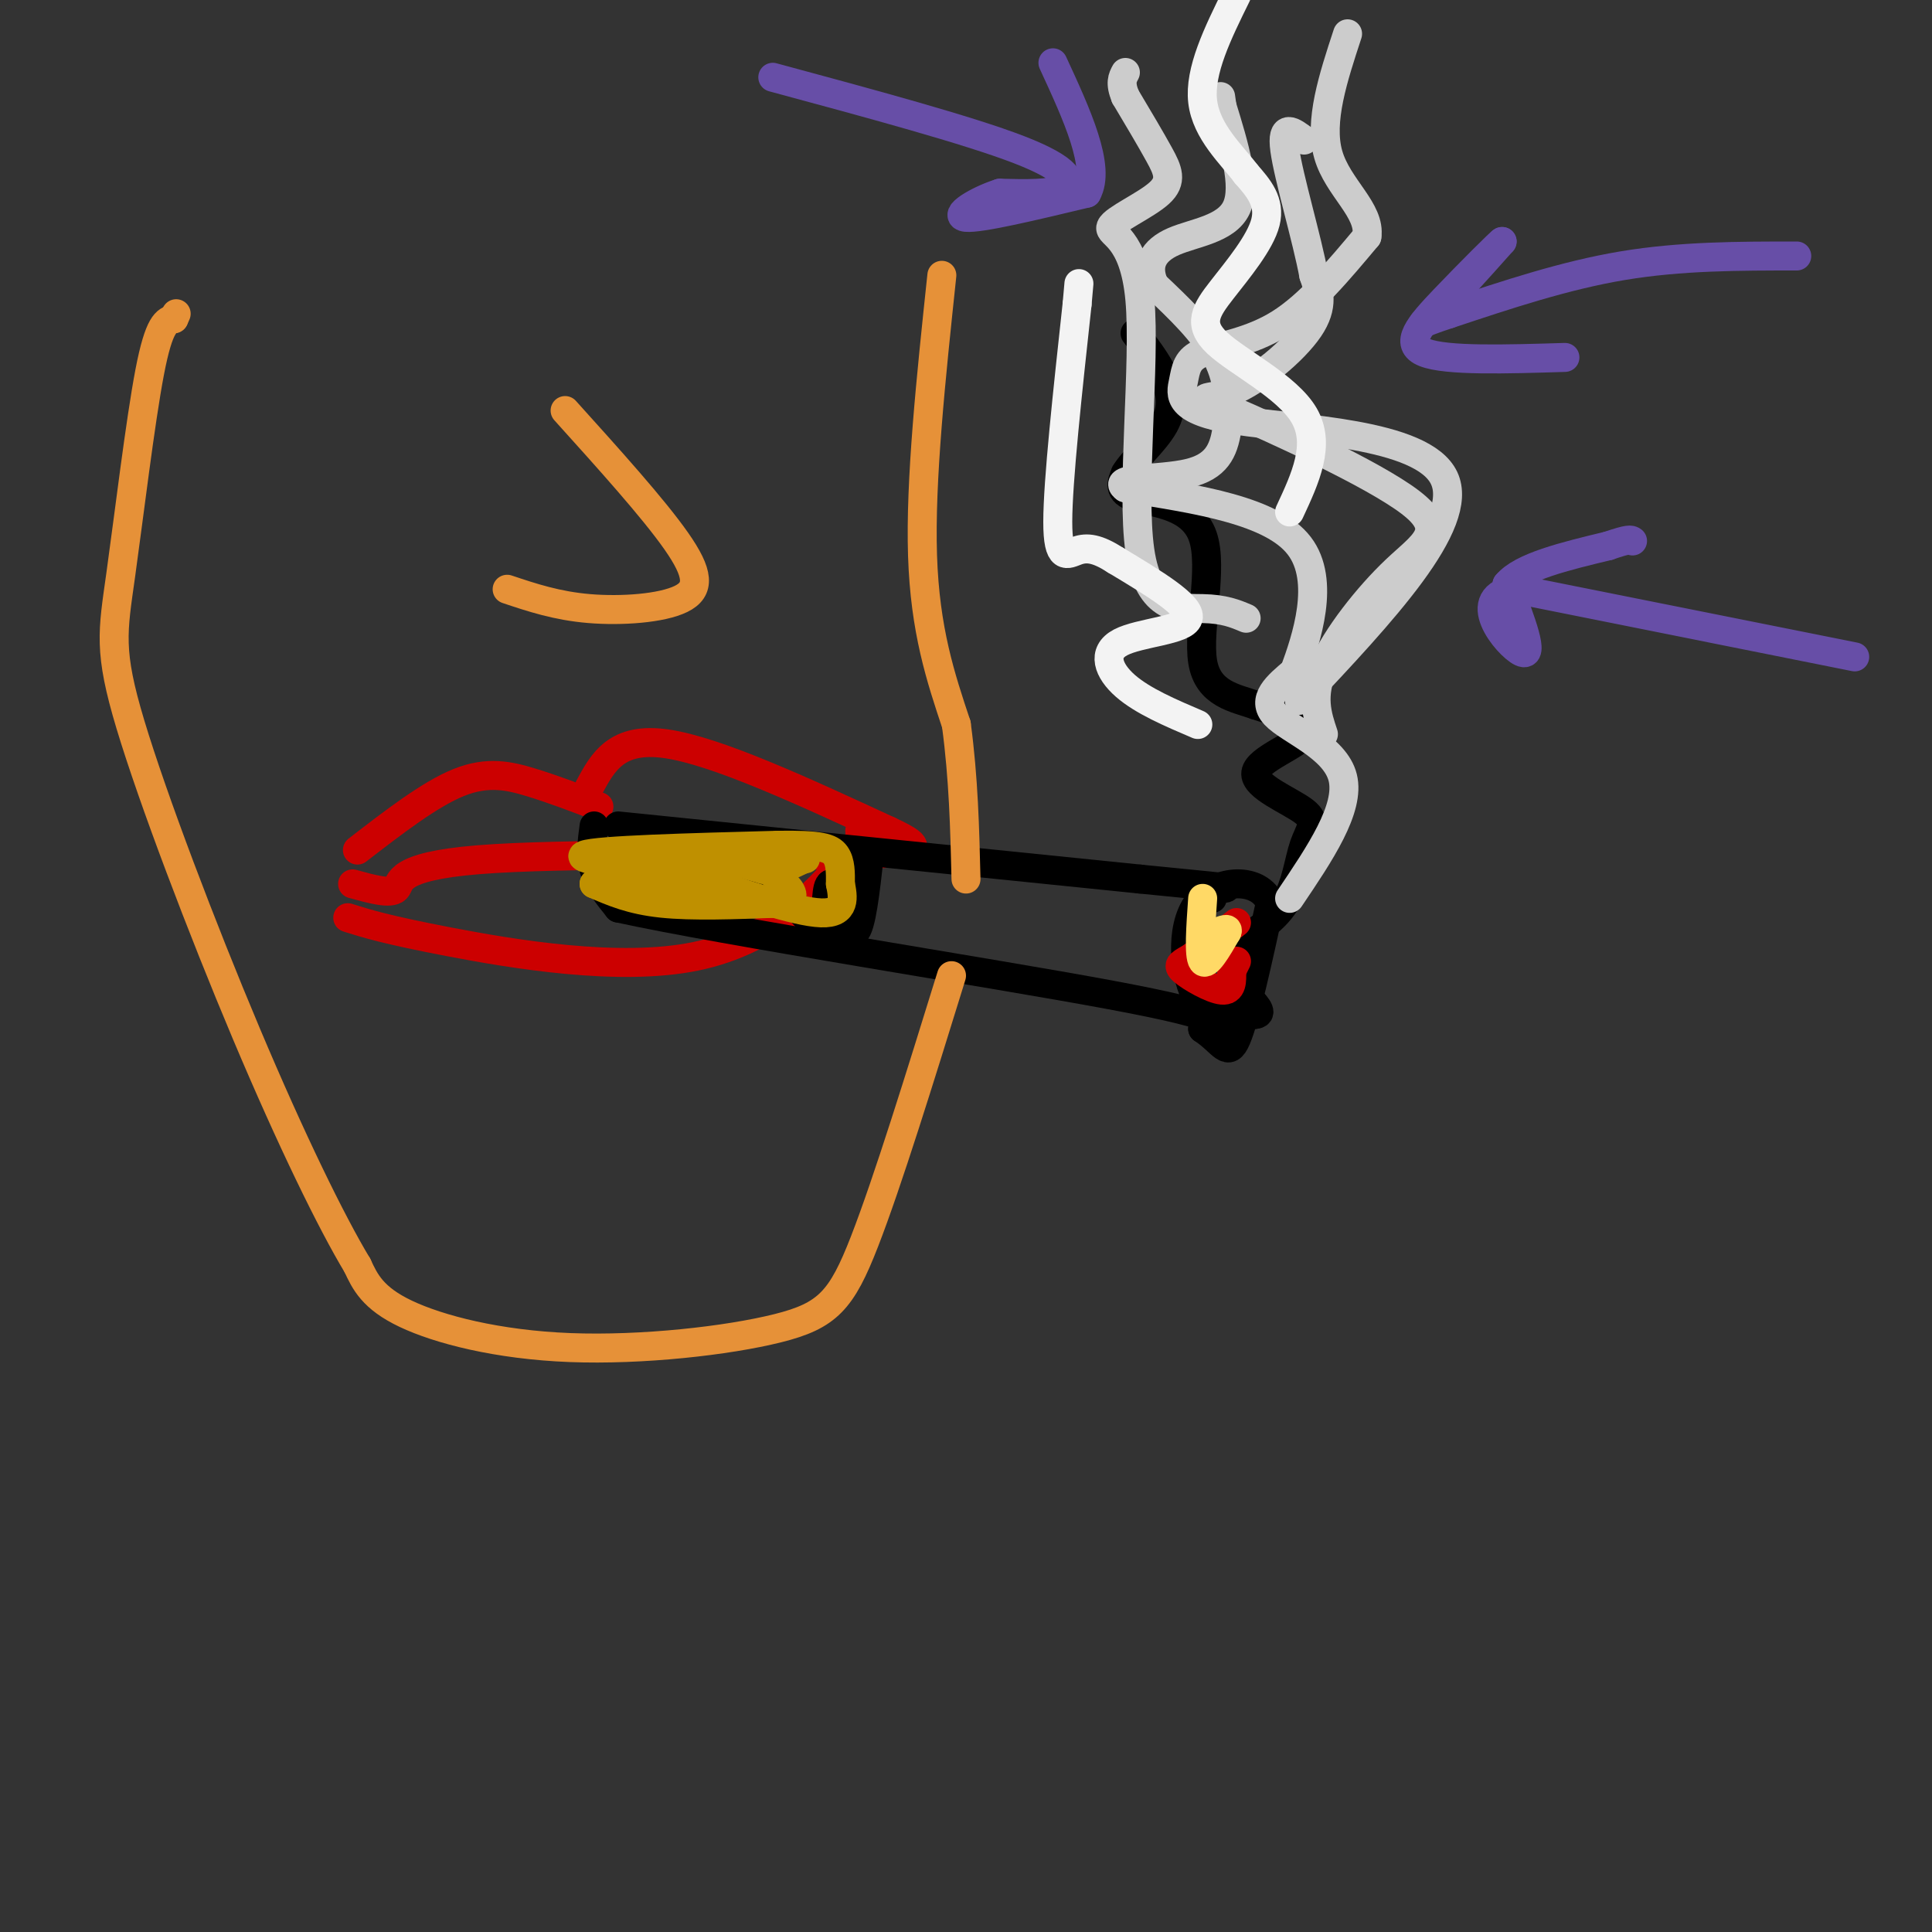 <svg viewBox='0 0 400 400' version='1.1' xmlns='http://www.w3.org/2000/svg' xmlns:xlink='http://www.w3.org/1999/xlink'><rect x="0" y="0" width="400" height="400" fill="#333333" stroke="none"/><g fill='none' stroke='#cc0000' stroke-width='6' stroke-linecap='round' stroke-linejoin='round'><path d='M124,167c-4.711,-1.800 -9.422,-3.600 -14,-5c-4.578,-1.400 -9.022,-2.400 -15,0c-5.978,2.400 -13.489,8.200 -21,14'/><path d='M122,163c2.833,-5.250 5.667,-10.500 16,-9c10.333,1.500 28.167,9.750 46,18'/><path d='M184,172c8.581,3.955 7.032,4.844 -12,5c-19.032,0.156 -55.547,-0.419 -73,1c-17.453,1.419 -15.844,4.834 -17,6c-1.156,1.166 -5.078,0.083 -9,-1'/><path d='M178,172c0.310,0.750 0.619,1.500 -4,7c-4.619,5.500 -14.167,15.750 -30,19c-15.833,3.250 -37.952,-0.500 -51,-3c-13.048,-2.500 -17.024,-3.750 -21,-5'/></g>
<g fill='none' stroke='#000000' stroke-width='6' stroke-linecap='round' stroke-linejoin='round'><path d='M128,171c0.000,0.000 108.000,11.000 108,11'/><path d='M236,182c20.667,2.067 18.333,1.733 17,2c-1.333,0.267 -1.667,1.133 -2,2'/><path d='M123,171c-0.417,3.083 -0.833,6.167 0,9c0.833,2.833 2.917,5.417 5,8'/><path d='M128,188c22.600,4.933 76.600,13.267 102,18c25.400,4.733 22.200,5.867 19,7'/><path d='M249,213c4.200,2.778 5.200,6.222 7,2c1.800,-4.222 4.400,-16.111 7,-28'/><path d='M263,187c-2.167,-5.488 -11.083,-5.208 -15,0c-3.917,5.208 -2.833,15.345 0,20c2.833,4.655 7.417,3.827 12,3'/><path d='M260,210c1.667,-0.167 -0.167,-2.083 -2,-4'/><path d='M180,177c-0.833,7.500 -1.667,15.000 -3,16c-1.333,1.000 -3.167,-4.500 -5,-10'/><path d='M172,183c-0.991,0.078 -0.970,5.272 -1,8c-0.030,2.728 -0.111,2.989 -3,0c-2.889,-2.989 -8.585,-9.228 -10,-10c-1.415,-0.772 1.453,3.922 0,5c-1.453,1.078 -7.226,-1.461 -13,-4'/><path d='M145,182c-2.333,-0.667 -1.667,-0.333 -1,0'/><path d='M255,196c4.303,-2.607 8.606,-5.214 11,-9c2.394,-3.786 2.879,-8.752 4,-12c1.121,-3.248 2.878,-4.778 0,-7c-2.878,-2.222 -10.390,-5.137 -10,-8c0.390,-2.863 8.683,-5.675 10,-8c1.317,-2.325 -4.341,-4.162 -10,-6'/><path d='M260,146c-4.255,-1.502 -9.893,-2.258 -11,-9c-1.107,-6.742 2.317,-19.469 0,-26c-2.317,-6.531 -10.376,-6.866 -14,-8c-3.624,-1.134 -2.812,-3.067 -2,-5'/><path d='M233,98c1.429,-2.548 6.000,-6.417 8,-10c2.000,-3.583 1.429,-6.881 0,-10c-1.429,-3.119 -3.714,-6.060 -6,-9'/></g>
<g fill='none' stroke='#cccccc' stroke-width='6' stroke-linecap='round' stroke-linejoin='round'><path d='M267,186c6.289,-9.311 12.578,-18.622 11,-25c-1.578,-6.378 -11.022,-9.822 -14,-13c-2.978,-3.178 0.511,-6.089 4,-9'/><path d='M268,139c2.444,-6.644 6.556,-18.756 1,-26c-5.556,-7.244 -20.778,-9.622 -36,-12'/><path d='M233,101c-3.100,-2.182 7.148,-1.636 13,-3c5.852,-1.364 7.306,-4.636 8,-9c0.694,-4.364 0.627,-9.818 -2,-15c-2.627,-5.182 -7.813,-10.091 -13,-15'/><path d='M239,59c-1.917,-4.190 -0.208,-7.167 4,-9c4.208,-1.833 10.917,-2.524 13,-7c2.083,-4.476 -0.458,-12.738 -3,-21'/><path d='M253,22c-0.500,-3.500 -0.250,-1.750 0,0'/><path d='M274,152c-1.316,-3.925 -2.632,-7.850 0,-14c2.632,-6.150 9.211,-14.525 15,-20c5.789,-5.475 10.786,-8.050 3,-14c-7.786,-5.950 -28.355,-15.275 -37,-19c-8.645,-3.725 -5.366,-1.849 0,-4c5.366,-2.151 12.819,-8.329 16,-13c3.181,-4.671 2.091,-7.836 1,-11'/><path d='M272,57c-1.356,-7.400 -5.244,-20.400 -6,-26c-0.756,-5.600 1.622,-3.800 4,-2'/><path d='M258,128c-2.262,-0.954 -4.524,-1.909 -9,-2c-4.476,-0.091 -11.167,0.680 -13,-12c-1.833,-12.680 1.191,-38.812 0,-52c-1.191,-13.188 -6.598,-13.432 -6,-15c0.598,-1.568 7.199,-4.461 10,-7c2.801,-2.539 1.800,-4.726 0,-8c-1.800,-3.274 -4.400,-7.637 -7,-12'/><path d='M233,20c-1.167,-2.833 -0.583,-3.917 0,-5'/><path d='M269,145c17.209,-18.282 34.419,-36.564 30,-46c-4.419,-9.436 -30.466,-10.026 -43,-12c-12.534,-1.974 -11.556,-5.333 -11,-8c0.556,-2.667 0.688,-4.641 4,-6c3.312,-1.359 9.803,-2.103 16,-6c6.197,-3.897 12.098,-10.949 18,-18'/><path d='M283,49c0.844,-5.467 -6.044,-10.133 -8,-17c-1.956,-6.867 1.022,-15.933 4,-25'/></g>
<g fill='none' stroke='#e69138' stroke-width='6' stroke-linecap='round' stroke-linejoin='round'><path d='M195,57c-2.250,21.250 -4.500,42.500 -4,58c0.500,15.500 3.750,25.250 7,35'/><path d='M198,150c1.500,11.167 1.750,21.583 2,32'/><path d='M197,202c-6.617,21.368 -13.234,42.737 -18,55c-4.766,12.263 -7.679,15.421 -18,18c-10.321,2.579 -28.048,4.579 -43,4c-14.952,-0.579 -27.129,-3.737 -34,-7c-6.871,-3.263 -8.435,-6.632 -10,-10'/><path d='M74,262c-5.354,-8.868 -13.738,-26.039 -23,-48c-9.262,-21.961 -19.400,-48.711 -24,-64c-4.600,-15.289 -3.662,-19.116 -2,-31c1.662,-11.884 4.046,-31.824 6,-42c1.954,-10.176 3.477,-10.588 5,-11'/><path d='M36,66c0.833,-1.833 0.417,-0.917 0,0'/><path d='M117,85c9.143,10.137 18.286,20.274 23,27c4.714,6.726 5.000,10.042 1,12c-4.000,1.958 -12.286,2.560 -19,2c-6.714,-0.560 -11.857,-2.280 -17,-4'/></g>
<g fill='none' stroke='#674ea7' stroke-width='6' stroke-linecap='round' stroke-linejoin='round'><path d='M372,53c-12.000,0.000 -24.000,0.000 -36,2c-12.000,2.000 -24.000,6.000 -36,10'/><path d='M300,65c-6.889,2.222 -6.111,2.778 -3,0c3.111,-2.778 8.556,-8.889 14,-15'/><path d='M311,50c0.036,-0.250 -6.875,6.625 -12,12c-5.125,5.375 -8.464,9.250 -4,11c4.464,1.750 16.732,1.375 29,1'/><path d='M384,136c0.000,0.000 -70.000,-14.000 -70,-14'/><path d='M314,122c-10.533,1.333 -1.867,11.667 1,13c2.867,1.333 -0.067,-6.333 -3,-14'/><path d='M312,121c3.000,-3.667 12.000,-5.833 21,-8'/><path d='M333,113c4.333,-1.500 4.667,-1.250 5,-1'/><path d='M160,16c20.244,5.467 40.489,10.933 51,15c10.511,4.067 11.289,6.733 9,8c-2.289,1.267 -7.644,1.133 -13,1'/><path d='M207,40c-4.689,1.489 -9.911,4.711 -7,5c2.911,0.289 13.956,-2.356 25,-5'/><path d='M225,40c3.000,-5.333 -2.000,-16.167 -7,-27'/></g>
<g fill='none' stroke='#f3f3f3' stroke-width='6' stroke-linecap='round' stroke-linejoin='round'><path d='M248,150c-5.720,-2.440 -11.440,-4.881 -15,-8c-3.560,-3.119 -4.958,-6.917 -1,-9c3.958,-2.083 13.274,-2.452 14,-5c0.726,-2.548 -7.137,-7.274 -15,-12'/><path d='M231,116c-3.845,-2.488 -5.958,-2.708 -8,-2c-2.042,0.708 -4.012,2.345 -4,-6c0.012,-8.345 2.006,-26.673 4,-45'/><path d='M223,63c0.667,-7.500 0.333,-3.750 0,0'/><path d='M267,106c3.258,-6.992 6.517,-13.984 3,-20c-3.517,-6.016 -13.809,-11.056 -18,-15c-4.191,-3.944 -2.282,-6.793 1,-11c3.282,-4.207 7.938,-9.774 9,-14c1.062,-4.226 -1.469,-7.113 -4,-10'/><path d='M258,36c-2.933,-3.911 -8.267,-8.689 -9,-15c-0.733,-6.311 3.133,-14.156 7,-22'/></g>
<g fill='none' stroke='#bf9000' stroke-width='6' stroke-linecap='round' stroke-linejoin='round'><path d='M145,181c-13.333,-1.500 -26.667,-3.000 -24,-4c2.667,-1.000 21.333,-1.500 40,-2'/><path d='M161,175c8.844,-0.133 10.956,0.533 12,2c1.044,1.467 1.022,3.733 1,6'/><path d='M174,183c0.511,2.622 1.289,6.178 -4,6c-5.289,-0.178 -16.644,-4.089 -28,-8'/><path d='M142,181c-6.667,-1.667 -9.333,-1.833 -12,-2'/></g>
<g fill='none' stroke='#cc0000' stroke-width='6' stroke-linecap='round' stroke-linejoin='round'><path d='M256,191c0.000,0.000 -9.000,7.000 -9,7'/><path d='M247,198c-2.298,1.476 -3.542,1.667 -2,3c1.542,1.333 5.869,3.810 8,4c2.131,0.190 2.065,-1.905 2,-4'/><path d='M255,201c0.500,-1.000 0.750,-1.500 1,-2'/></g>
<g fill='none' stroke='#ffd966' stroke-width='6' stroke-linecap='round' stroke-linejoin='round'><path d='M249,186c-0.417,5.917 -0.833,11.833 0,13c0.833,1.167 2.917,-2.417 5,-6'/><path d='M254,193c0.500,-1.000 -0.750,-0.500 -2,0'/></g>
<g fill='none' stroke='#bf9000' stroke-width='6' stroke-linecap='round' stroke-linejoin='round'><path d='M161,187c-8.833,0.333 -17.667,0.667 -24,0c-6.333,-0.667 -10.167,-2.333 -14,-4'/><path d='M123,183c6.222,0.667 28.778,4.333 37,4c8.222,-0.333 2.111,-4.667 -4,-9'/><path d='M156,178c-3.378,-2.022 -9.822,-2.578 -10,-2c-0.178,0.578 5.911,2.289 12,4'/><path d='M158,180c3.333,0.333 5.667,-0.833 8,-2'/><path d='M166,178c1.333,-0.333 0.667,-0.167 0,0'/></g>
</svg>